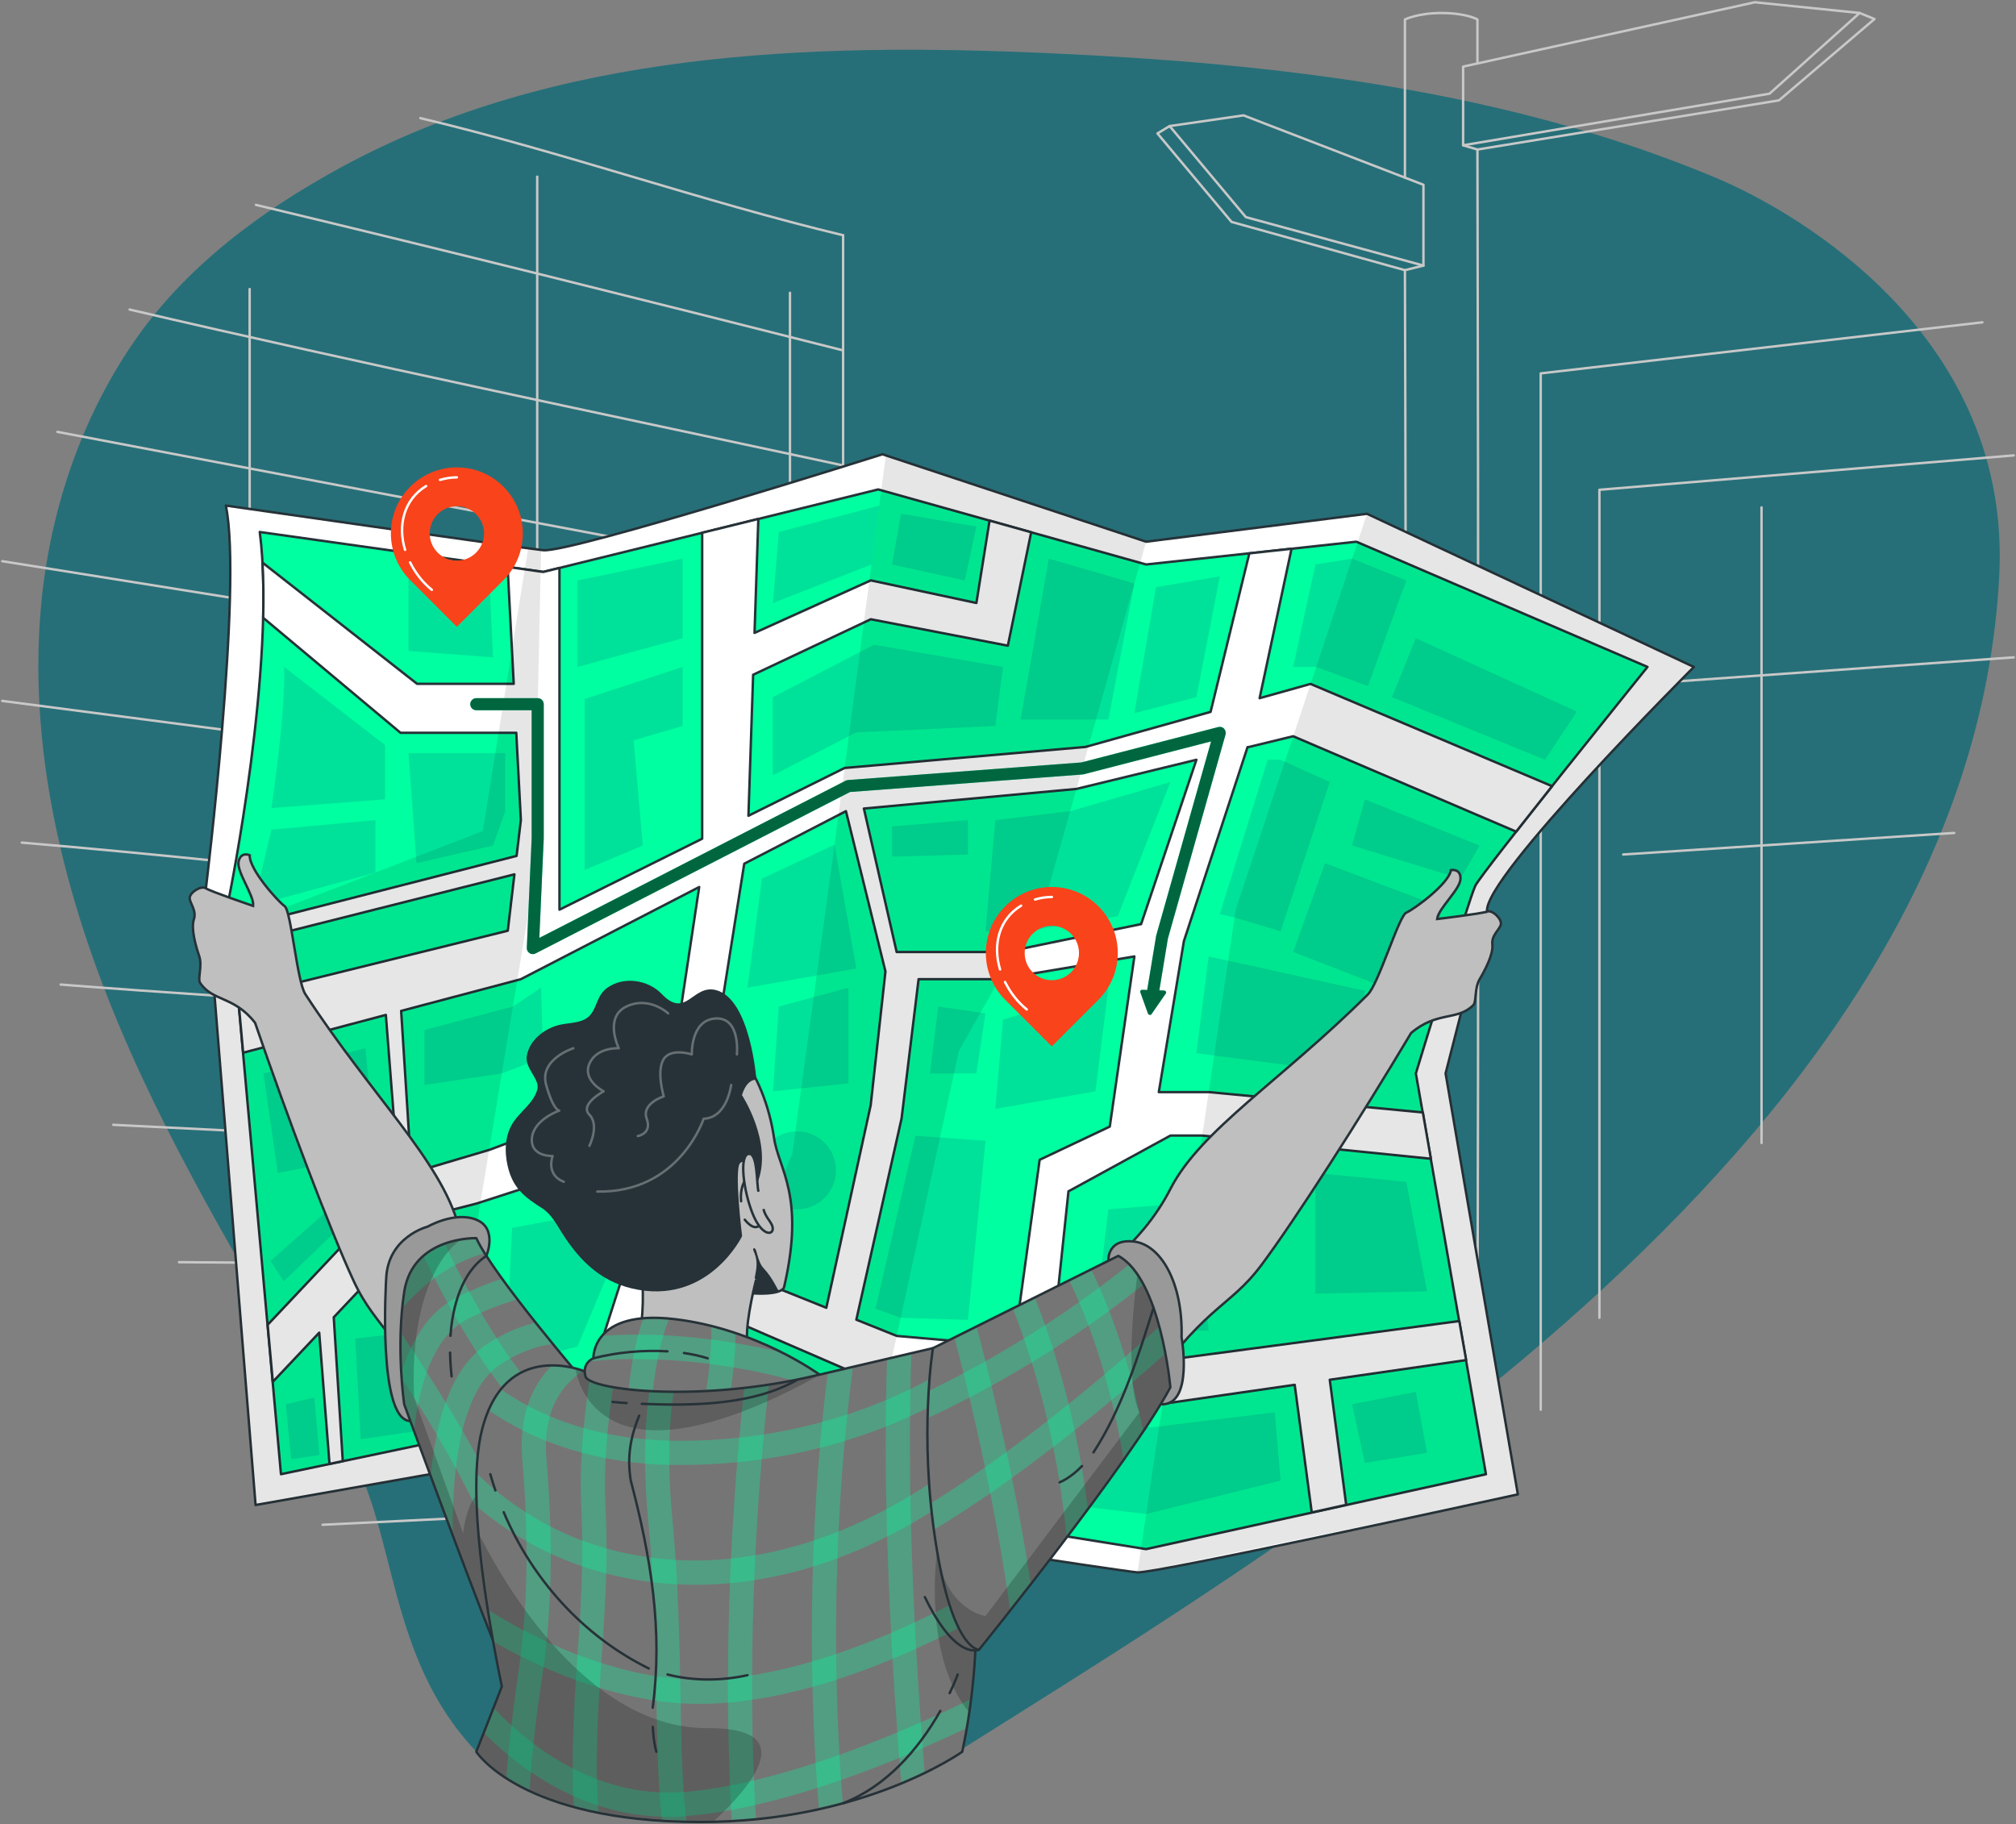 <svg xmlns="http://www.w3.org/2000/svg" width="831" height="752" viewBox="0 0 831 752" fill="none"><rect x="0" y="0" width="831" height="752" fill="#808080" stroke="none"/><g clip-path="url(#clip0_542_1359)"><path opacity="0.7" d="M196.338 722.103C240.254 768.504 348.072 751.516 394.78 722.103C546.364 626.639 812.057 467.711 824.096 237.479C829.214 139.611 743 88.237 706.993 73.168C620.501 36.956 525.597 26.097 431.941 21.906C334.116 17.528 229.182 20.937 141.071 68.716C107.706 86.822 76.221 110.012 54.653 141.697C32.751 173.885 20.172 212.201 16.822 250.89C11.426 313.291 28.211 375.86 53.574 433.12C78.937 490.38 112.749 543.394 143.807 597.785C164.053 633.27 159.363 682.986 196.357 722.085L196.338 722.103Z" fill="#006876"></path><path d="M579.115 610.843C579.636 449.978 579.636 271.157 579.115 111.372" stroke="#C8C8C8" stroke-linecap="round" stroke-linejoin="round"></path><path d="M609.001 61.638C609.429 239.49 609.429 395.959 609.001 573.775" stroke="#C8C8C8" stroke-linecap="round" stroke-linejoin="round"></path><path d="M579.115 73.224V8.028C579.115 8.028 584.456 5.365 594.058 5.365C604.572 5.365 609 8.028 609 8.028V26.153" stroke="#C8C8C8" stroke-linecap="round" stroke-linejoin="round"></path><path d="M766.54 5.346L772.662 7.842L733.287 41.371L609 61.638L603.102 59.887" stroke="#C8C8C8" stroke-linecap="round" stroke-linejoin="round"></path><path d="M603.102 27.457L723.35 0.931L766.54 5.346L729.416 38.614L603.102 59.887V27.457Z" stroke="#C8C8C8" stroke-linecap="round" stroke-linejoin="round"></path><path d="M482.128 51.97L477.104 55.006L507.64 91.478L579.115 111.372L586.745 109.472" stroke="#C8C8C8" stroke-linecap="round" stroke-linejoin="round"></path><path d="M586.745 76.167L512.571 47.555L482.128 51.97L513.539 89.504L586.745 109.472V76.167Z" stroke="#C8C8C8" stroke-linecap="round" stroke-linejoin="round"></path><path d="M347.532 96.992V732.088" stroke="#C8C8C8" stroke-linecap="round" stroke-linejoin="round"></path><path d="M173.282 48.692C231.657 62.532 289.343 83.022 347.532 96.973" stroke="#C8C8C8" stroke-linecap="round" stroke-linejoin="round"></path><path d="M105.511 84.456C185.137 103.53 267.014 124.02 347.514 144.436" stroke="#C8C8C8" stroke-linecap="round" stroke-linejoin="round"></path><path d="M53.425 127.597C149.78 150.08 248.405 170.57 347.532 191.861" stroke="#C8C8C8" stroke-linecap="round" stroke-linejoin="round"></path><path d="M23.67 178.021C131.19 198.51 239.119 219 347.532 239.285" stroke="#C8C8C8" stroke-linecap="round" stroke-linejoin="round"></path><path d="M0.931 231.332L347.533 286.748" stroke="#C8C8C8" stroke-linecap="round" stroke-linejoin="round"></path><path d="M0.931 288.927L347.533 334.173" stroke="#C8C8C8" stroke-linecap="round" stroke-linejoin="round"></path><path d="M9.007 347.342C121.886 356.842 233.537 371.744 347.533 381.616" stroke="#C8C8C8" stroke-linecap="round" stroke-linejoin="round"></path><path d="M25.01 405.85C112.581 412.724 200.041 416.449 289.362 425.763C307.971 425.763 328.44 425.763 347.532 429.041" stroke="#C8C8C8" stroke-linecap="round" stroke-linejoin="round"></path><path d="M46.69 463.669C147.938 468.605 246.563 474.194 347.533 476.485" stroke="#C8C8C8" stroke-linecap="round" stroke-linejoin="round"></path><path d="M73.783 520.296C164.686 520.78 255.867 522.643 347.533 523.928" stroke="#C8C8C8" stroke-linecap="round" stroke-linejoin="round"></path><path d="M105.361 575.246C185.136 574.781 267.013 572.918 347.532 571.372" stroke="#C8C8C8" stroke-linecap="round" stroke-linejoin="round"></path><path d="M132.995 628.539C203.763 625.093 276.336 621.367 347.533 618.815" stroke="#C8C8C8" stroke-linecap="round" stroke-linejoin="round"></path><path d="M325.631 120.686V673.207" stroke="#C8C8C8" stroke-linecap="round" stroke-linejoin="round"></path><path d="M221.441 72.832V416.114" stroke="#C8C8C8" stroke-linecap="round" stroke-linejoin="round"></path><path d="M102.905 119.158V498.521" stroke="#C8C8C8" stroke-linecap="round" stroke-linejoin="round"></path><path d="M817.137 132.868L635.09 153.917V581.114" stroke="#C8C8C8" stroke-linecap="round" stroke-linejoin="round"></path><path d="M830.07 187.725L659.281 201.901V543.207" stroke="#C8C8C8" stroke-linecap="round" stroke-linejoin="round"></path><path d="M830.07 270.97L664.212 282.817" stroke="#C8C8C8" stroke-linecap="round" stroke-linejoin="round"></path><path d="M805.525 343.356L669.088 352.241" stroke="#C8C8C8" stroke-linecap="round" stroke-linejoin="round"></path><path d="M726.104 209.147V471.157" stroke="#C8C8C8" stroke-linecap="round" stroke-linejoin="round"></path><path d="M612.964 375.767L595.881 442.471L625.673 616.021L625.45 616.077L624.743 616.226C612.071 619.002 475.559 648.731 468.878 648.172C461.863 647.594 352.184 630.699 352.184 630.699L255.122 642.062L177.283 607.695L105.342 620.399L84.873 366.193C84.873 366.193 100.095 241.856 93.079 208.401C93.079 208.401 212.881 225.613 223.934 226.805C234.988 227.997 363.759 187.26 363.759 187.26L472.451 223.303L563.502 211.792L698.247 274.938C698.247 274.938 610.805 362.188 613.001 375.786L612.964 375.767Z" fill="white" stroke="#263238" stroke-linecap="round" stroke-linejoin="round"></path><path d="M107.073 219.298L223.916 235.765L361.991 201.751L472.432 232.691L559.092 223.303L679.098 274.919C679.098 274.919 610.768 359.673 608.144 365.094C605.52 370.496 583.618 442.49 583.618 442.49L612.517 607.713L472.414 638.579L354.566 619.691L261.17 627.924L181.767 593.817L115.819 607.695L94.419 369.993C94.419 369.993 114.07 273.261 107.073 219.28V219.298Z" fill="#00FFA0" stroke="#263238" stroke-linecap="round" stroke-linejoin="round"></path><path d="M514.19 308.076L533.04 303.493L624.966 342.815C629.488 337.06 634.568 330.633 639.76 324.076L540.205 281.923L519.214 287.809L532.371 226.209L514.972 228.109L499.006 293.453L447.423 307.908L348.165 316.57L308.51 336.277L310.446 278.142L358.939 255.267L415.435 266.164L425.055 219.41L407.898 214.604L402.465 248.562L358.939 239.248L311.022 260.893L312.585 213.915L289.437 219.615V345.74L230.615 374.985V234.126L223.916 235.765L209.234 233.679L211.765 281.886H171.924L108.208 231.928C108.618 239.118 108.674 246.773 108.487 254.671L165.095 302.078H212.807L214.705 338.028L212.937 352.818L95.61 382.864L96.224 389.644L212.044 360.418L209.308 383.665L98.16 411.122L100.225 433.959L159.047 418.368L164.536 488.629L110.33 546.095L112.451 569.621L131.581 549.354L135.823 603.448L141.294 602.293L137.573 543.002L177.19 501.035L196.394 496.136L272.261 471.641L270.605 482.669L228.419 613.767L244.627 620.734L266.79 549.205L299.448 543.133L365.117 571.558L395.579 573.514L390.406 625.353L398.52 626.657L402.055 573.924L478.462 578.804L533.673 570.85L540.707 623.453L554.905 620.324L548.132 568.764L604.348 560.661L601.52 544.567L481.886 560.456L433.559 556.209L440.426 491.088L482.463 468.102H495.563L589.815 477.658L586.503 458.565L498.243 450.183H477.662L488.008 387.931L514.246 307.964L514.19 308.076ZM201.604 474.026L169.598 483.526L165.355 416.71L214.668 403.652L288.208 365.652L276.057 446.197L201.604 474.044V474.026ZM305.403 524.934L272.224 531.528L285.957 487.158L306.78 356.041L348.705 334.377L364.987 400.467L358.902 455.566L340.61 539.091L305.384 524.953L305.403 524.934ZM457.434 464.414L428.554 478.086L417.928 554.942L369.639 550.695L352.985 544.008L371.63 461.061L378.646 403.633H411.974L467.594 394.264L457.453 464.395L457.434 464.414ZM470.348 380.945L414.523 392.438H369.602L356.092 333.297L443.701 325.213L493.162 313.198L470.367 380.945H470.348Z" fill="white" stroke="#263238" stroke-linecap="round" stroke-linejoin="round"></path><path opacity="0.5" d="M493.162 434.163L498.205 394.264L562.59 408.421L557.324 442.49L493.162 434.163Z" fill="#00C795"></path><path opacity="0.5" d="M533.06 392.42L546.16 355.817L594.654 374.128L583.544 411.978L533.06 392.42Z" fill="#00C795"></path><path opacity="0.5" d="M522.508 313.198H527.867L548.132 322.363L527.867 383.889L508.868 378.207L502.802 376.866L522.508 313.198Z" fill="#00C795"></path><path opacity="0.5" d="M562.59 329.516L609.893 348.553L602.003 362.169L557.324 348.553L562.59 329.516Z" fill="#00C795"></path><path opacity="0.5" d="M533.06 274.919L542.215 232.691L557.325 230.288L579.674 239.267L563.857 282.817L542.531 274.919H533.06Z" fill="#00C795"></path><path opacity="0.5" d="M573.756 287.381L583.618 263.091L649.976 293.342L636.839 313.198L573.756 287.381Z" fill="#00C795"></path><path opacity="0.5" d="M432.35 230.288L467.576 240.515L456.876 296.62H451.777H420.683L432.35 230.288Z" fill="#00C795"></path><path opacity="0.5" d="M476.527 242.042L502.802 237.59L493.163 287.381L467.576 293.994L476.527 242.042Z" fill="#00C795"></path><path opacity="0.5" d="M413.443 274.919L410.28 299.265L352.966 301.891L318.54 319.643V287.381L360.242 265.792L413.443 274.919Z" fill="#00C795"></path><path opacity="0.5" d="M321.034 219.298L362.42 208.42L359.219 232.691L318.615 248.58L321.034 219.298Z" fill="#00C795"></path><path opacity="0.5" d="M367.686 232.691L397.682 239.267L402.446 217.045L371.407 211.792L367.686 232.691Z" fill="#00C795"></path><path opacity="0.5" d="M238.04 239.267V274.919L281.398 263.091V230.288L238.04 239.267Z" fill="#00C795"></path><path opacity="0.5" d="M241.018 288.145V358.593L264.967 348.553L261.171 305.17L281.398 299.265V274.919L241.018 288.145Z" fill="#00C795"></path><path opacity="0.5" d="M168.389 310.441L171.682 355.817L203.205 348.553L208.267 334.396V310.441H168.389Z" fill="#00C795"></path><path opacity="0.5" d="M117.14 274.919L158.73 307.144V329.497L111.874 333.111C111.874 333.111 117.792 293.975 117.122 274.901L117.14 274.919Z" fill="#00C795"></path><path opacity="0.5" d="M111.893 341.996L154.748 338.066V359.692L104.338 373.476L111.893 341.996Z" fill="#00C795"></path><path opacity="0.5" d="M168.389 237.59V268.344L203.205 270.97L201.754 239.267L168.389 237.59Z" fill="#00C795"></path><path opacity="0.5" d="M314.092 362.169L343.978 348.217L352.966 399.237L308.119 407.135L314.092 362.169Z" fill="#00C795"></path><path opacity="0.5" d="M321.034 414.903L318.615 449.866L349.729 446.569V407.135L321.034 414.903Z" fill="#00C795"></path><path opacity="0.5" d="M410.28 338.066L406.224 383.889H423.139L460.747 377.686L482.444 322.363L441.133 334.396L410.28 338.066Z" fill="#00C795"></path><path opacity="0.5" d="M367.686 340.692V353.135L399.004 352.241V338.066L367.686 340.692Z" fill="#00C795"></path><path opacity="0.5" d="M413.444 420.305L410.28 457.094L451.554 449.866L456.876 407.135L413.444 420.305Z" fill="#00C795"></path><path opacity="0.5" d="M377.306 468.195L406.224 470.244L399.004 544.083L371.258 543.207L360.894 539.482L377.306 468.195Z" fill="#00C795"></path><path opacity="0.5" d="M386.759 414.903L406.223 417.734L402.446 442.49H383.335L386.759 414.903Z" fill="#00C795"></path><path opacity="0.5" d="M542.215 483.526L579.674 487.177L588.215 532.329L542.215 533.26V483.526Z" fill="#00C795"></path><path opacity="0.5" d="M456.876 498.521L493.162 495.596L498.205 548.516H450.902L456.876 498.521Z" fill="#00C795"></path><path opacity="0.5" d="M557.324 578.878L562.59 603.057L588.214 598.865L583.618 573.737L557.324 578.878Z" fill="#00C795"></path><path opacity="0.5" d="M474.554 588.397L525.467 582.194L527.867 610.34L472.433 624.105L441.04 620.417L452 585.771L474.554 588.397Z" fill="#00C795"></path><path opacity="0.5" d="M211.095 506.139L252.48 498.521L249.708 527.132L238.04 555.036L208.267 562.971L211.095 506.139Z" fill="#00C795"></path><path opacity="0.5" d="M174.957 424.589V447.24L206.852 442.49L223.897 435.914L223.041 407.135L211.411 414.903L174.957 424.589Z" fill="#00C795"></path><path opacity="0.5" d="M108.6 442.49L150.655 432.115L154.749 475.628L114.517 483.526L108.6 442.49Z" fill="#00C795"></path><path opacity="0.5" d="M111.539 519.793L135.544 498.521L141.778 504.314L116.954 528.175L111.539 519.793Z" fill="#00C795"></path><path opacity="0.5" d="M117.792 578.878L129.553 576.084L131.674 599.815L120.025 601.492L117.792 578.878Z" fill="#00C795"></path><path opacity="0.5" d="M148.682 593.259L146.431 551.795L174.957 548.516V589.459L148.682 593.259Z" fill="#00C795"></path><path opacity="0.5" d="M328.514 498.521C337.383 498.521 344.573 491.323 344.573 482.445C344.573 473.567 337.383 466.37 328.514 466.37C319.645 466.37 312.455 473.567 312.455 482.445C312.455 491.323 319.645 498.521 328.514 498.521Z" fill="#00C795"></path><path opacity="0.1" d="M612.965 375.767L595.882 442.471L625.674 616.021L625.451 616.077L624.744 616.226L468.879 648.172L509.39 374.873L563.503 211.773L698.247 274.919C698.247 274.919 610.806 362.169 613.002 375.767H612.965Z" fill="black"></path><path opacity="0.1" d="M472.432 223.303L431.196 369.639L395.263 433.195L352.184 630.699L255.104 642.062L326.579 475.628L343.587 351.198L365.154 187.725L472.432 223.303Z" fill="black"></path><path opacity="0.1" d="M223.042 226.712L220.083 362.616L179.33 608.626L177.265 607.713L105.324 620.417L86.455 386.142L199.055 342.536L217.701 226.041C220.027 226.339 221.832 226.582 223.023 226.731L223.042 226.712Z" fill="black"></path><path d="M504.588 300.364C503.955 299.731 503.044 299.47 502.188 299.694L445.692 314.297L349.542 321.543C349.207 321.562 348.891 321.655 348.593 321.804L222.316 386.627L224.139 345.591V290.287C224.139 288.908 223.023 287.791 221.646 287.791H196.338C194.961 287.791 193.845 288.908 193.845 290.287C193.845 291.665 194.961 292.783 196.338 292.783H219.152V345.479L217.143 390.706C217.105 391.6 217.533 392.439 218.278 392.923C219.022 393.407 219.971 393.444 220.753 393.035L350.398 326.48L446.269 319.252C446.418 319.252 446.567 319.215 446.697 319.178L499.21 305.617L476.582 385.696C476.582 385.696 476.545 385.882 476.526 385.975L472.879 408.085L470.758 408.011C470.274 408.011 469.865 408.514 470.014 408.942L473.14 417.678C473.4 418.405 474.275 418.61 474.684 418.014L480.565 409.501C480.918 408.98 480.472 408.346 479.764 408.309L477.885 408.253L481.402 386.925L505.165 302.804C505.407 301.947 505.165 301.016 504.551 300.383L504.588 300.364Z" fill="#00FFA0"></path><path opacity="0.6" d="M504.588 300.364C503.955 299.731 503.044 299.47 502.188 299.694L445.692 314.297L349.542 321.543C349.207 321.562 348.891 321.655 348.593 321.804L222.316 386.627L224.139 345.591V290.287C224.139 288.908 223.023 287.791 221.646 287.791H196.338C194.961 287.791 193.845 288.908 193.845 290.287C193.845 291.665 194.961 292.783 196.338 292.783H219.152V345.479L217.143 390.706C217.105 391.6 217.533 392.439 218.278 392.923C219.022 393.407 219.971 393.444 220.753 393.035L350.398 326.48L446.269 319.252C446.418 319.252 446.567 319.215 446.697 319.178L499.21 305.617L476.582 385.696C476.582 385.696 476.545 385.882 476.526 385.975L472.879 408.085L470.758 408.011C470.274 408.011 469.865 408.514 470.014 408.942L473.14 417.678C473.4 418.405 474.275 418.61 474.684 418.014L480.565 409.501C480.918 408.98 480.472 408.346 479.764 408.309L477.885 408.253L481.402 386.925L505.165 302.804C505.407 301.947 505.165 301.016 504.551 300.383L504.588 300.364Z" fill="black"></path><path d="M207.559 200.634C196.933 189.998 179.721 189.998 169.095 200.634C158.47 211.27 158.47 228.5 169.095 239.136L188.318 258.378L207.54 239.136C218.166 228.5 218.166 211.27 207.54 200.634H207.559ZM196.245 227.811C191.872 232.189 184.782 232.189 180.409 227.811C176.036 223.434 176.036 216.337 180.409 211.959C184.782 207.582 191.872 207.582 196.245 211.959C200.618 216.337 200.618 223.434 196.245 227.811Z" fill="#F9431A"></path><path d="M169.039 231.835C171.198 236.175 174.231 240.105 177.99 243.141" stroke="white" stroke-linecap="round" stroke-linejoin="round"></path><path d="M175.646 200.355C166.379 205.961 163.922 216.728 166.974 226.656" stroke="white" stroke-linecap="round" stroke-linejoin="round"></path><path d="M188.318 196.778C185.973 196.778 183.629 197.151 181.377 197.821" stroke="white" stroke-linecap="round" stroke-linejoin="round"></path><path d="M452.8 373.607C442.175 362.97 424.962 362.97 414.336 373.607C403.711 384.243 403.711 401.473 414.336 412.109L433.559 431.351L452.781 412.109C463.407 401.473 463.407 384.243 452.781 373.607H452.8ZM441.486 400.784C437.113 405.161 430.023 405.161 425.65 400.784C421.277 396.406 421.277 389.309 425.65 384.932C430.023 380.554 437.113 380.554 441.486 384.932C445.859 389.309 445.859 396.406 441.486 400.784Z" fill="#F9431A"></path><path d="M414.28 404.807C416.439 409.147 419.472 413.078 423.231 416.114" stroke="white" stroke-linecap="round" stroke-linejoin="round"></path><path d="M420.905 373.327C411.638 378.934 409.182 389.7 412.234 399.629" stroke="white" stroke-linecap="round" stroke-linejoin="round"></path><path d="M433.578 369.751C431.233 369.751 428.888 370.123 426.637 370.794" stroke="white" stroke-linecap="round" stroke-linejoin="round"></path><path d="M612.964 375.767C610.768 376.643 592.383 378.841 592.383 378.841C592.83 374.463 602.022 366.565 602.022 362.188C602.022 357.81 598.077 358.686 598.077 358.686C597.203 364.386 582.744 374.91 579.673 376.214C576.603 377.537 568.285 405.589 563.782 409.985C528.444 445.265 494.93 465.662 482.444 490.101C469.958 514.54 448.279 527.188 448.279 527.188C448.279 527.188 441.059 620.212 468.655 578.878C496.251 537.563 506.095 539.966 519.903 521.544C533.692 503.122 560.637 461.061 581.664 425.819C592.402 416.691 600.72 420.92 607.288 414.344C608.665 412.966 607.735 407.322 609.912 403.652C612.108 399.964 615.606 393.314 615.16 389.365C614.713 385.416 618.23 383.218 618.658 381.039C619.105 378.841 615.16 374.892 612.964 375.786V375.767Z" fill="#BFBFBF" stroke="#263238" stroke-miterlimit="10"></path><path d="M188.913 505.077C181.749 478.589 153.185 451.692 125.886 409.855C122.388 404.621 120.043 375.432 117.308 373.513C114.572 371.595 102.607 358.295 102.942 352.539C102.942 352.539 99.257 350.863 98.364 355.147C97.452 359.431 104.821 369.061 104.356 373.439C104.356 373.439 86.808 367.478 84.854 366.174C82.9 364.87 78.23 367.906 78.192 370.142C78.174 372.377 81.151 375.246 79.904 379.027C78.658 382.79 80.705 390.036 82.1 394.096C83.496 398.157 81.393 403.466 82.454 405.105C87.515 412.891 96.54 410.488 105.156 421.646C118.443 460.484 136.102 507.219 145.797 528.082C155.492 548.963 165.634 548.628 184.093 594.786C202.553 640.926 214.704 548.423 214.704 548.423C214.704 548.423 196.115 531.565 188.95 505.059L188.913 505.077Z" fill="#BFBFBF" stroke="#263238" stroke-miterlimit="10"></path><path d="M200.488 517.688C200.488 517.688 205.252 506.381 196.338 502.786C187.425 499.191 176.26 505.655 176.26 505.655C176.26 505.655 159.828 509.79 159.177 527.169C159.177 527.169 155.493 585.547 169.151 585.771C182.81 585.994 200.469 517.688 200.469 517.688H200.488Z" fill="#999999" stroke="#263238" stroke-linecap="round" stroke-linejoin="round"></path><path d="M456.894 519.718C456.894 519.718 456.169 510.554 467.334 511.783C478.499 512.994 487.691 528.92 487.04 551.217C487.04 551.217 492.158 579.661 478.424 578.878C464.691 578.115 456.894 519.737 456.894 519.737V519.718Z" fill="#999999" stroke="#263238" stroke-linecap="round" stroke-linejoin="round"></path><path d="M241.315 570.124C241.315 570.124 203.279 525.735 196.338 510.386C196.338 510.386 170.137 509.529 166.62 532.534C163.122 555.539 166.62 578.879 166.62 578.879C166.62 578.879 192.43 649.42 203.186 676.131L241.296 570.124H241.315Z" fill="#757575"></path><mask id="mask0_542_1359" style="mask-type:luminance" maskUnits="userSpaceOnUse" x="165" y="510" width="77" height="167"><path d="M241.315 570.124C241.315 570.124 203.279 525.735 196.338 510.386C196.338 510.386 170.137 509.529 166.62 532.534C163.122 555.539 166.62 578.879 166.62 578.879C166.62 578.879 192.43 649.42 203.186 676.131L241.296 570.124H241.315Z" fill="white"></path></mask><g mask="url(#mask0_542_1359)"><g opacity="0.3"><path d="M227.879 554.03C222.408 554.719 216.509 556.526 210.331 559.972C208.88 560.754 207.447 561.63 205.977 562.617C204.656 563.511 203.39 564.554 202.218 565.765C196.728 571.297 193.025 579.791 190.588 589.72C189.415 594.619 188.522 599.872 187.889 605.292C186.847 614.345 186.512 623.826 186.624 632.916C183.461 624.497 180.353 616.096 177.506 608.496C178.046 602.703 178.846 596.966 180.018 591.433C180.967 586.777 182.177 582.325 183.684 578.134C186.68 569.807 190.83 562.58 196.524 557.383C197.733 556.265 199.036 555.241 200.413 554.328C201.864 553.359 203.297 552.465 204.73 551.646C210.257 548.479 215.635 546.449 220.789 545.219C223.246 548.293 225.646 551.254 227.86 554.011L227.879 554.03Z" fill="#00FFA0"></path></g><g opacity="0.3"><path d="M213.327 535.626C208.824 536.911 203.8 538.681 198.273 541.121C196.579 541.866 194.83 542.686 193.044 543.561C191.76 544.195 190.55 544.921 189.397 545.759C183.2 550.23 178.901 557.42 175.905 565.635C174.417 569.807 173.244 574.259 172.351 578.767C171.625 582.455 171.067 586.18 170.658 589.831C168.183 583.088 166.638 578.879 166.638 578.879C166.638 578.879 166.006 574.632 165.54 568C165.485 567.33 165.447 566.64 165.41 565.914C166.545 562.338 167.866 558.873 169.43 555.594C173.04 548.05 177.915 541.494 184.484 537.023C185.786 536.129 187.182 535.309 188.652 534.602C190.271 533.801 191.834 533.074 193.36 532.385C198.217 530.168 202.757 528.455 206.963 527.095C208.954 529.852 211.094 532.72 213.327 535.608V535.626Z" fill="#00FFA0"></path></g><g opacity="0.3"><path d="M199.817 516.645C195.481 517.763 191.406 519.42 187.591 521.469C184.595 523.053 181.785 524.878 179.106 526.89C174.119 530.597 169.671 534.881 165.801 539.277C166.024 537.042 166.285 534.788 166.638 532.553C167.662 525.847 170.602 521.171 174.268 517.912C174.305 517.912 174.323 517.874 174.342 517.837C174.417 517.781 174.491 517.744 174.565 517.688C176.538 516.272 178.603 514.95 180.743 513.721C181.525 513.255 182.325 512.826 183.144 512.398C183.2 512.491 183.237 512.603 183.274 512.696C184.8 512.137 186.326 511.69 187.74 511.373C192.597 510.274 196.356 510.386 196.356 510.386C197.156 512.137 198.328 514.261 199.836 516.645H199.817Z" fill="#00FFA0"></path></g><g opacity="0.3"><path d="M222.65 575.544L215.225 582.213C210.685 577.165 206.349 571.595 202.218 565.746C200.264 563.027 198.384 560.214 196.542 557.383C194.067 553.546 191.685 549.652 189.378 545.741C187.684 542.835 186.047 539.929 184.465 537.023C182.586 533.596 180.799 530.187 179.106 526.871C177.487 523.723 175.98 520.65 174.547 517.669C176.482 515.993 178.622 514.708 180.743 513.721C181.525 513.255 182.325 512.826 183.144 512.398C183.2 512.491 183.237 512.603 183.274 512.696C184.651 515.546 186.103 518.489 187.61 521.488C189.415 525.064 191.35 528.734 193.379 532.422C194.96 535.309 196.598 538.215 198.291 541.14C200.375 544.679 202.534 548.2 204.767 551.683C206.572 554.514 208.433 557.29 210.35 559.991C214.295 565.541 218.407 570.813 222.668 575.563L222.65 575.544Z" fill="#00FFA0"></path></g><g opacity="0.3"><path d="M213.029 637.163L203.465 639.976C200.618 630.29 194.905 618.108 187.908 605.273C185.433 600.71 182.772 596.072 180.037 591.433C177.524 587.186 174.956 582.958 172.351 578.767C170.1 575.135 167.811 571.521 165.541 568.019C165.485 567.348 165.448 566.659 165.41 565.933C165.131 561.164 164.982 555.39 165.187 549.168C166.564 551.254 167.997 553.415 169.43 555.595C171.551 558.836 173.728 562.189 175.906 565.616C178.511 569.714 181.135 573.887 183.702 578.115C186.047 581.952 188.355 585.827 190.588 589.682C200.562 606.913 209.178 623.994 213.029 637.145V637.163Z" fill="#00FFA0"></path></g><path opacity="0.2" d="M212.267 650.891L203.205 676.131C192.467 649.42 166.639 578.879 166.639 578.879C166.639 578.879 163.14 555.52 166.639 532.534C168.816 518.228 179.758 513.143 187.722 511.355C188.187 511.429 188.671 511.56 189.155 511.672C189.155 511.672 168.407 524.971 170.695 576.084L190.886 632.022C190.886 632.022 192.988 612.557 201.083 615.369C204.563 616.561 209.494 632.711 212.285 650.891H212.267Z" fill="black"></path></g><path d="M241.315 570.124C241.315 570.124 203.279 525.735 196.338 510.386C196.338 510.386 170.137 509.529 166.62 532.534C163.122 555.539 166.62 578.879 166.62 578.879C166.62 578.879 192.43 649.42 203.186 676.131L241.296 570.124H241.315Z" stroke="#263238" stroke-linecap="round" stroke-linejoin="round"></path><path d="M323.247 530.466C323.08 531.249 322.298 531.863 321.014 532.329C318.744 533.149 314.873 533.428 309.942 533.149C286.235 531.845 238.095 517.744 226.595 489.691C214.332 459.757 245.799 420.677 279.461 419.839C298.833 419.373 315.152 442.285 319.06 469.09C320.958 482.054 331.956 492.765 323.229 530.466H323.247Z" fill="#BFBFBF" stroke="#263238" stroke-miterlimit="10"></path><path d="M306.797 487.177C306.797 487.177 304.992 489.952 305.476 495.186" stroke="#263238" stroke-linecap="round" stroke-linejoin="round"></path><path d="M307.002 502.768C307.002 502.768 310.426 507.424 312.919 505.282" stroke="#263238" stroke-linecap="round" stroke-linejoin="round"></path><path d="M321.033 532.329C318.763 533.149 314.892 533.428 309.961 533.149C310.445 529.628 311.375 525.549 311.673 523.5C312.641 517.036 309.403 515.006 310.78 514.559C312.082 514.13 312.026 519.849 314.762 522.773C318.204 526.461 319.916 530.336 321.033 532.31V532.329Z" fill="#263238"></path><path d="M311.692 527.43C311.692 527.43 307.486 543.617 307.933 551.832C308.379 560.046 311.338 570.478 311.338 570.478L260.239 573.439C260.239 573.439 267.887 536.595 263.793 523.723C259.718 510.833 296.451 515.527 296.451 515.527" fill="#BFBFBF"></path><path d="M311.692 527.43C311.692 527.43 307.486 543.617 307.933 551.832C308.379 560.046 311.338 570.478 311.338 570.478L260.239 573.439C260.239 573.439 267.887 536.595 263.793 523.723C259.718 510.833 296.451 515.527 296.451 515.527" stroke="#263238" stroke-miterlimit="10"></path><path d="M305.849 451.394C307.989 444.427 311.803 445.116 311.803 445.116C311.803 445.116 309.328 411.68 295.093 408.123C285.454 405.701 282.811 420.249 272.818 409.78C267.199 403.894 257.038 402.255 250.209 407.284C246.171 410.265 246.301 414.4 243.622 418.032C240.849 421.758 235.36 421.497 231.247 422.335C224.92 423.62 218.5 428.333 217.179 435.02C216.1 440.459 222.743 444.744 221.459 449.214C219.914 454.56 214.965 457.801 211.876 462.179C208.135 467.506 207.819 474.417 209.252 480.62C211.373 489.803 216.137 493.398 223.506 498.092C227.19 500.439 229.423 504.723 231.694 508.319C239.36 520.389 248.683 529.218 263.309 531.714C292.73 536.744 305.904 509.567 305.904 509.567C305.904 509.567 302.592 482.632 304.993 479.558C307.393 476.485 312.455 486.99 312.455 486.99C318.502 470.71 305.83 451.412 305.83 451.412L305.849 451.394Z" fill="#263238"></path><path d="M312.659 491.256C311.784 487.978 312.398 474.454 308.323 475.721C304.75 476.82 306.462 490.734 310.128 500.029C313.775 509.324 318.39 509.306 318.521 506.661C318.651 504.016 315.562 502.265 314.724 498.371" fill="#BFBFBF"></path><path d="M312.659 491.256C311.784 487.978 312.398 474.454 308.323 475.721C304.75 476.82 306.462 490.734 310.128 500.029C313.775 509.324 318.39 509.306 318.521 506.661C318.651 504.016 315.562 502.265 314.724 498.371" stroke="#263238" stroke-miterlimit="10"></path><path opacity="0.3" d="M303.746 434.666C303.746 434.666 305.365 419.299 295 419.839C284.635 420.379 285.175 434.666 285.175 434.666C285.175 434.666 276.466 431.723 273.489 436.734C270.511 441.745 273.6 451.934 273.6 451.934C273.6 451.934 264.277 454.896 266.566 461.136C268.874 467.376 262.882 468.307 262.882 468.307" stroke="white" stroke-linecap="round" stroke-linejoin="round"></path><path opacity="0.3" d="M301.382 447.24C301.382 447.24 299.745 460.838 290.05 461.154C290.05 461.154 280.057 491.852 246.189 491.181" stroke="white" stroke-linecap="round" stroke-linejoin="round"></path><path opacity="0.3" d="M275.424 417.734C275.424 417.734 267.59 410.414 258.211 414.903C248.814 419.392 255.066 432.115 255.066 432.115C255.066 432.115 245.948 431.556 242.952 438.466C239.956 445.377 248.833 449.866 248.833 449.866C248.833 449.866 238.728 455.231 242.952 459.515C247.195 463.781 242.952 472.331 242.952 472.331" stroke="white" stroke-linecap="round" stroke-linejoin="round"></path><path opacity="0.3" d="M236.328 432.115C236.328 432.115 222.148 436.604 225.125 447.221C228.103 457.857 230.522 457.82 230.522 457.82C230.522 457.82 219.896 461.49 219.245 469.201C218.594 476.932 227.786 476.54 227.786 476.54C227.786 476.54 224.828 484.252 232.383 487.158" stroke="white" stroke-linecap="round" stroke-linejoin="round"></path><path d="M241.314 565.411C241.314 565.411 275.535 541.27 337.818 566.659L384.544 555.743C384.544 555.743 414.764 637.89 396.639 722.103C396.639 722.103 356.073 751.236 288.208 751.069C214.574 750.901 196.337 722.103 196.337 722.103L206.87 695.224C200.524 664.545 192.299 615.313 198.57 589.85C208.079 551.143 241.296 565.411 241.296 565.411H241.314Z" fill="#757575"></path><mask id="mask1_542_1359" style="mask-type:luminance" maskUnits="userSpaceOnUse" x="196" y="555" width="207" height="197"><path d="M241.314 565.411C241.314 565.411 275.535 541.27 337.818 566.659L384.544 555.743C384.544 555.743 414.764 637.89 396.639 722.103C396.639 722.103 356.073 751.236 288.208 751.069C214.574 750.901 196.337 722.103 196.337 722.103L206.87 695.224C200.524 664.545 192.299 615.313 198.57 589.85C208.079 551.143 241.296 565.411 241.296 565.411H241.314Z" fill="white"></path></mask><g mask="url(#mask1_542_1359)"><g opacity="0.3"><path d="M381.176 730.858C378.329 732.236 375.11 733.708 371.518 735.179C371.221 731.622 370.941 728.101 370.662 724.618C370.383 721.041 370.123 717.539 369.881 714.056C369.099 703.495 368.448 693.417 367.89 683.824C367.685 680.173 367.499 676.597 367.313 673.076C366.568 658.677 366.029 645.471 365.694 633.4C365.582 629.489 365.471 625.707 365.396 622.038C365.136 609.241 365.061 597.915 365.117 588.08C365.117 584.206 365.191 580.555 365.229 577.127C365.322 570.645 365.471 564.982 365.657 560.139L375.705 557.792C375.538 562.002 375.37 566.938 375.277 572.601C375.203 576.084 375.147 579.791 375.11 583.815C375.035 593.184 375.054 604.062 375.277 616.449C375.333 620.212 375.408 624.105 375.501 628.129C375.817 640.367 376.319 653.89 377.064 668.718C377.25 672.257 377.436 675.908 377.622 679.596C378.162 689.207 378.813 699.303 379.557 709.921C379.799 713.404 380.078 716.943 380.357 720.52C380.599 723.91 380.878 727.356 381.158 730.839L381.176 730.858Z" fill="#00FFA0"></path></g><g opacity="0.3"><path d="M351.588 563.436C350.862 568.931 350.062 575.525 349.281 583.069C348.908 586.516 348.555 590.148 348.201 593.985C347.215 604.938 346.303 617.455 345.652 631.258C345.485 634.872 345.317 638.579 345.205 642.36C344.759 654.654 344.535 667.861 344.666 681.775C344.703 685.258 344.74 688.816 344.833 692.374C345.038 702.358 345.41 712.696 346.006 723.295C346.21 726.741 346.415 730.187 346.675 733.708C346.899 736.893 347.122 740.116 347.401 743.375C344.256 744.232 341 745.052 337.594 745.797C337.353 742.835 337.111 739.892 336.906 736.968C336.664 733.484 336.422 730.057 336.217 726.648C335.566 715.919 335.157 705.469 334.915 695.336C334.822 691.815 334.747 688.332 334.71 684.905C334.543 671.139 334.71 658.063 335.101 645.787C335.194 642.099 335.324 638.486 335.492 634.965C336.087 620.939 336.962 608.142 337.929 596.835C338.264 593.11 338.581 589.552 338.916 586.162C339.697 578.487 340.479 571.67 341.205 565.839L351.569 563.436H351.588Z" fill="#00FFA0"></path></g><g opacity="0.3"><path d="M318.242 559.972C317.237 567.907 316.046 578.543 314.855 591.303C314.558 594.6 314.26 598.027 313.962 601.585C312.976 613.413 312.045 626.713 311.357 641.093C311.189 644.465 311.022 647.911 310.892 651.394C310.389 663.8 310.073 676.914 310.036 690.53C309.998 693.883 309.998 697.273 310.036 700.701C310.11 711.504 310.333 722.606 310.799 733.876C310.929 737.247 311.078 740.619 311.264 744.027C311.357 745.983 311.487 747.958 311.599 749.932C308.361 750.249 305.049 750.51 301.662 750.696C301.569 749.15 301.476 747.604 301.401 746.077C301.215 742.705 301.048 739.352 300.918 735.999C300.415 724.394 300.155 712.976 300.08 701.837C300.043 698.465 300.024 695.112 300.08 691.797C300.117 678.18 300.415 665.067 300.899 652.605C301.029 649.159 301.159 645.787 301.327 642.472C302.015 628.054 302.909 614.699 303.876 602.759C304.155 599.257 304.453 595.866 304.751 592.625C306.072 578.133 307.431 566.212 308.51 557.625C311.673 558.258 314.911 559.022 318.261 559.953L318.242 559.972Z" fill="#00FFA0"></path></g><g opacity="0.3"><path d="M282.979 751.013C279.499 750.938 276.131 750.789 272.893 750.584C272.818 750.025 272.763 749.429 272.707 748.852C272.353 745.611 272.074 742.277 271.851 738.83C271.069 727.207 270.827 714.559 270.585 701.054C270.585 700.514 270.585 699.974 270.548 699.434C270.492 696.658 270.455 693.808 270.399 690.94C270.176 678.813 269.841 665.886 269.078 652.232C268.892 648.917 268.687 645.508 268.445 642.099C268.11 637.275 267.72 632.394 267.254 627.421C266.417 618.592 265.989 610.582 265.915 603.317C265.877 599.797 265.915 596.444 266.008 593.296C266.547 576.308 268.948 564.144 271.534 555.743C274.847 555.352 278.438 555.11 282.272 555.054C279.592 562.356 276.54 574.706 275.963 593.836C275.87 596.984 275.833 600.3 275.889 603.82C275.963 610.638 276.373 618.163 277.173 626.471C277.712 632.115 278.159 637.629 278.513 643.049C278.736 646.439 278.941 649.774 279.108 653.071C279.834 666.873 280.15 679.913 280.373 692.113C280.429 694.516 280.448 696.901 280.504 699.248C280.504 700.216 280.541 701.185 280.56 702.116C280.783 715.211 281.043 727.486 281.825 738.663C282.048 742.09 282.327 745.387 282.681 748.61C282.755 749.429 282.848 750.23 282.941 751.013H282.979Z" fill="#00FFA0"></path></g><g opacity="0.3"><path d="M249.669 601.101C249.297 607.695 249.241 614.289 249.558 620.548C249.874 626.75 250.004 632.637 250.004 638.318C250.004 641.82 249.948 645.247 249.874 648.619C249.576 660.168 248.832 671.121 248.05 682.409C247.976 683.414 247.92 684.439 247.827 685.463C247.604 688.854 247.38 692.281 247.157 695.746C246.562 705.078 246.096 714.783 246.003 725.214C245.966 728.008 246.003 730.709 246.059 733.335C246.134 737.135 246.283 740.768 246.487 744.195C246.543 745.22 246.599 746.244 246.692 747.231C243.063 746.524 239.677 745.723 236.532 744.828C236.457 743.338 236.364 741.811 236.308 740.228C236.141 736.614 236.066 732.833 236.048 728.865C236.048 727.636 236.048 726.369 236.048 725.102C236.16 713.423 236.736 702.75 237.369 692.486C237.592 688.965 237.834 685.482 238.058 682.055C238.058 681.943 238.058 681.813 238.095 681.682C238.951 669.63 239.732 657.988 239.956 645.601C240.03 642.137 240.049 638.616 240.011 635.021C239.974 630.495 239.844 625.838 239.602 621.013C239.23 613.805 239.36 606.26 239.807 598.791C240.011 595.382 240.272 591.992 240.57 588.639C241.407 579.922 242.561 571.483 243.808 563.884C245.743 562.84 248.851 561.332 253.075 559.86C253.112 559.86 253.149 559.86 253.168 559.86C253.168 559.86 253.223 559.823 253.242 559.823C253.726 559.637 254.228 559.469 254.731 559.32C253.075 568.578 251.418 579.642 250.376 591.023C250.079 594.358 249.837 597.729 249.669 601.082V601.101Z" fill="#00FFA0"></path></g><g opacity="0.3"><path d="M237.183 564.07C238.597 564.442 239.732 564.815 240.421 565.076C235.006 568.596 229.33 574.371 226.632 583.777C225.757 586.776 225.199 590.148 225.05 593.929C224.957 596.164 224.994 598.549 225.218 601.082C226.055 610.805 226.595 620.175 226.837 629.246C226.948 633.046 227.023 636.772 227.023 640.46C227.023 653.089 226.483 665.141 225.292 676.709C224.939 680.248 224.548 683.75 224.064 687.196C223.804 689.189 223.524 691.163 223.208 693.156C222.036 700.682 220.882 709.623 219.933 718.806C219.542 722.699 219.17 726.611 218.854 730.485C218.63 733.13 218.463 735.738 218.295 738.29C214.518 736.539 211.336 734.751 208.675 733.019C208.917 729.796 209.214 726.592 209.512 723.482C209.922 719.16 210.368 715.025 210.815 711.225C212.117 699.955 213.346 691.815 213.364 691.592C213.811 688.667 214.22 685.706 214.592 682.707C215.039 679.167 215.43 675.591 215.727 671.959C216.788 660.298 217.198 648.116 217.011 635.282C216.956 631.37 216.844 627.421 216.676 623.379C216.397 616.431 215.932 609.278 215.299 601.92C214.909 597.412 214.964 593.314 215.374 589.552C215.765 585.845 216.49 582.473 217.477 579.419C219.747 572.377 223.431 566.976 227.544 562.84C231.321 562.84 234.727 563.436 237.202 564.07H237.183Z" fill="#00FFA0"></path><path d="M253.242 559.841C253.242 559.841 253.205 559.841 253.168 559.841C253.168 559.841 253.224 559.804 253.242 559.804V559.841Z" fill="#00FFA0"></path></g><g opacity="0.3"><path d="M390.629 575.917C386.368 578.338 381.176 581.076 375.11 583.833C372.021 585.249 368.69 586.683 365.136 588.08C359.962 590.129 354.305 592.122 348.221 593.985C344.927 594.991 341.503 595.941 337.967 596.835C330.505 598.735 322.504 600.356 313.962 601.566C310.669 602.032 307.3 602.423 303.858 602.759C296.563 603.466 288.952 603.876 281.007 603.876C279.555 603.876 278.141 603.876 276.689 603.839C276.429 603.839 276.15 603.839 275.908 603.839C272.484 603.764 269.153 603.597 265.915 603.317C260.221 602.833 254.806 602.088 249.67 601.101C246.246 600.43 242.952 599.666 239.789 598.828C234.56 597.413 229.647 595.773 225.051 593.929C221.645 592.569 218.408 591.098 215.356 589.552C210.238 586.981 205.586 584.206 201.399 581.319C202.869 577.873 204.563 575.041 206.442 572.713C209.792 575.023 213.458 577.276 217.459 579.419C220.324 580.946 223.395 582.418 226.633 583.777C230.95 585.603 235.583 587.261 240.552 588.676C243.697 589.57 246.953 590.371 250.377 591.061C255.29 592.066 260.5 592.83 266.008 593.296C269.227 593.594 272.54 593.78 275.964 593.836C276.243 593.836 276.541 593.873 276.838 593.873C278.197 593.911 279.537 593.911 280.895 593.911C289.194 593.911 297.159 593.445 304.732 592.625C308.194 592.253 311.562 591.806 314.855 591.303C323.453 589.98 331.51 588.211 338.935 586.162C342.545 585.193 345.969 584.15 349.281 583.07C355.068 581.17 360.39 579.158 365.247 577.127C368.876 575.619 372.207 574.091 375.277 572.601C380.209 570.198 384.414 567.926 387.838 565.932C388.694 568.745 389.624 572.079 390.629 575.898V575.917Z" fill="#00FFA0"></path></g><g opacity="0.3"><path d="M398.352 613.19C392.36 617.679 384.656 622.95 375.519 628.147C372.411 629.917 369.155 631.687 365.712 633.4C359.385 636.586 352.519 639.659 345.206 642.36C341.93 643.589 338.581 644.744 335.12 645.787C327.453 648.153 319.358 650.072 310.892 651.394C307.616 651.916 304.267 652.326 300.88 652.624C296.284 653.052 291.595 653.276 286.812 653.276C284.263 653.276 281.713 653.201 279.145 653.071C275.833 652.903 272.484 652.624 269.097 652.214C268.446 652.139 267.794 652.065 267.162 651.99C261.095 651.189 255.345 650.053 249.893 648.637C246.469 647.762 243.175 646.756 239.975 645.657C235.434 644.092 231.117 642.341 227.042 640.46C223.543 638.839 220.194 637.107 217.03 635.282C209.289 630.886 202.46 625.987 196.542 621.013C196.356 616.263 196.319 611.681 196.468 607.378C202.255 612.966 208.991 618.443 216.695 623.379C219.896 625.446 223.283 627.402 226.856 629.228C231.005 631.37 235.397 633.326 240.03 635.058C243.231 636.25 246.581 637.349 250.023 638.318C255.81 639.957 261.951 641.242 268.446 642.099H268.483C271.869 642.546 275.219 642.863 278.569 643.049C286.366 643.478 293.958 643.254 301.345 642.49C304.751 642.118 308.1 641.652 311.394 641.093C319.842 639.622 327.937 637.517 335.566 634.984C339.046 633.829 342.433 632.581 345.689 631.277C352.779 628.445 359.385 625.316 365.452 622.075C368.931 620.231 372.225 618.349 375.314 616.487C384.097 611.197 391.28 606.037 396.491 601.958C397.161 605.553 397.793 609.297 398.389 613.208L398.352 613.19Z" fill="#00FFA0"></path></g><g opacity="0.3"><path d="M402.446 664.992C402.446 665.737 402.446 666.482 402.446 667.246C395.3 671.139 386.926 675.405 377.659 679.596C374.514 681.03 371.258 682.446 367.927 683.824C360.595 686.879 352.854 689.804 344.852 692.393C341.596 693.436 338.284 694.442 334.953 695.355C326.784 697.627 318.428 699.471 310.036 700.701C306.724 701.185 303.411 701.557 300.08 701.855C296.135 702.191 292.153 702.377 288.245 702.377C285.696 702.377 283.128 702.303 280.597 702.153C277.564 701.967 274.531 701.651 271.535 701.222C271.237 701.166 270.921 701.148 270.623 701.073C262.528 699.881 254.713 698.055 247.195 695.802C243.883 694.796 240.608 693.715 237.388 692.56C232.829 690.921 228.382 689.114 224.083 687.214C220.845 685.78 217.682 684.29 214.611 682.744C210.685 680.788 206.926 678.758 203.297 676.671C202.535 672.424 201.79 668.047 201.064 663.576C205.661 666.426 210.555 669.258 215.728 671.996C218.817 673.617 221.999 675.2 225.293 676.727C229.405 678.646 233.685 680.453 238.058 682.129C241.24 683.34 244.497 684.495 247.828 685.519C255.085 687.829 262.621 689.71 270.418 690.959C271.256 691.108 272.093 691.238 272.949 691.35C275.405 691.704 277.899 691.964 280.411 692.151C286.85 692.579 293.456 692.43 300.08 691.834C303.393 691.517 306.724 691.108 310.036 690.549C318.335 689.245 326.635 687.308 334.748 684.923C338.097 683.955 341.41 682.912 344.685 681.794C352.556 679.149 360.167 676.187 367.331 673.095C370.681 671.661 373.937 670.208 377.082 668.736C386.74 664.247 395.319 659.721 402.334 655.828C402.408 658.845 402.464 661.919 402.464 665.011L402.446 664.992Z" fill="#00FFA0"></path></g><g opacity="0.3"><path d="M400.324 700.328C400.101 702.209 399.84 704.091 399.561 705.972C399.263 708.077 398.91 710.2 398.556 712.305C393.532 714.708 387.373 717.521 380.394 720.557C377.324 721.898 374.068 723.258 370.699 724.655C363.256 727.691 355.18 730.802 346.694 733.745C343.494 734.863 340.237 735.962 336.925 737.005C328.514 739.687 319.88 742.109 311.264 744.065C307.97 744.828 304.676 745.518 301.401 746.114C295.205 747.269 289.064 748.107 283.091 748.61C282.979 748.61 282.849 748.61 282.718 748.647C280.262 748.852 277.824 748.926 275.424 748.926C274.512 748.926 273.619 748.926 272.726 748.871C263.31 748.61 254.545 746.896 246.506 744.27C242.971 743.115 239.565 741.792 236.309 740.321C229.926 737.471 224.102 734.081 218.873 730.504C215.505 728.232 212.378 725.847 209.531 723.5C205.698 720.334 202.311 717.204 199.427 714.298L203.483 703.998C205.568 706.214 208.024 708.673 210.834 711.244C213.532 713.702 216.602 716.273 219.952 718.806C224.697 722.383 230.075 725.885 236.048 728.939C239.212 730.579 242.58 732.106 246.078 733.41C253.95 736.39 262.584 738.421 271.888 738.849C275.126 738.998 278.457 738.961 281.862 738.7C281.993 738.7 282.142 738.7 282.272 738.663C288.32 738.16 294.572 737.247 300.918 736.036C304.193 735.403 307.486 734.695 310.799 733.913C319.321 731.901 327.9 729.405 336.236 726.686C339.549 725.605 342.805 724.487 346.025 723.351C354.473 720.334 362.549 717.167 369.899 714.112C373.305 712.715 376.524 711.318 379.576 709.977C388.21 706.196 395.356 702.787 400.324 700.365V700.328Z" fill="#00FFA0"></path></g><path opacity="0.2" d="M338.191 566.566C324.476 574.371 291.483 591.34 266.957 589.459C247.269 587.95 238.97 574.855 237.184 564.07C239.733 564.74 241.315 565.411 241.315 565.411C241.315 565.411 275.536 541.27 337.818 566.64L338.191 566.566Z" fill="black"></path><path opacity="0.2" d="M293.939 751.013C292.06 751.069 290.162 751.087 288.227 751.087C214.611 750.901 196.356 722.103 196.356 722.103L206.907 695.224C203.242 677.528 198.962 653.685 197.194 631.761C202.962 643.664 238.747 712.696 291.725 712.38C329.277 712.156 311.283 734.919 293.958 750.994L293.939 751.013Z" fill="black"></path><path opacity="0.2" d="M402.445 664.992C402.445 678.199 401.608 691.964 399.561 705.953C380.115 682.52 386.237 639.976 386.237 639.976C388.787 656.573 397.402 662.757 402.445 664.992Z" fill="black"></path></g><path d="M241.314 565.411C241.314 565.411 275.535 541.27 337.818 566.659L384.544 555.743C384.544 555.743 414.764 637.89 396.639 722.103C396.639 722.103 356.073 751.236 288.208 751.069C214.574 750.901 196.337 722.103 196.337 722.103L206.87 695.224C200.524 664.545 192.299 615.313 198.57 589.85C208.079 551.143 241.296 565.411 241.296 565.411H241.314Z" stroke="#263238" stroke-linecap="round" stroke-linejoin="round"></path><path d="M264.538 578.692C286.05 579.53 312.157 579.381 330.933 567.385" stroke="#263238" stroke-linecap="round" stroke-linejoin="round"></path><path d="M252.479 577.891C254.415 578.096 256.35 578.245 258.285 578.357" stroke="#263238" stroke-linecap="round" stroke-linejoin="round"></path><path d="M269.078 711.84C269.264 715.286 269.618 718.788 270.548 722.103" stroke="#263238" stroke-linecap="round" stroke-linejoin="round"></path><path d="M263.44 583.591C260.016 592.085 258.341 600.393 260.016 610.377C268.315 641.969 273.302 671.884 269.041 703.96" stroke="#263238" stroke-linecap="round" stroke-linejoin="round"></path><path d="M275.163 690.251C285.956 693.008 297.251 692.914 308.119 690.549" stroke="#263238" stroke-linecap="round" stroke-linejoin="round"></path><path d="M207.633 623.36C219.319 650.966 240.421 674.492 267.422 687.773" stroke="#263238" stroke-linecap="round" stroke-linejoin="round"></path><path d="M202.106 607.695C202.739 609.93 203.446 612.165 204.191 614.382" stroke="#263238" stroke-linecap="round" stroke-linejoin="round"></path><path d="M384.563 555.743C384.563 555.743 378.72 591.042 385.679 635.766C392.639 680.49 403.543 680.043 403.543 680.043C403.543 680.043 465.789 603.019 482.425 571.893C482.425 571.893 478.48 527.169 460.969 517.688L384.563 555.743Z" fill="#757575"></path><mask id="mask2_542_1359" style="mask-type:luminance" maskUnits="userSpaceOnUse" x="382" y="517" width="101" height="164"><path d="M384.563 555.743C384.563 555.743 378.72 591.042 385.679 635.766C392.639 680.49 403.543 680.043 403.543 680.043C403.543 680.043 465.789 603.019 482.425 571.893C482.425 571.893 478.48 527.169 460.969 517.688L384.563 555.743Z" fill="white"></path></mask><g mask="url(#mask2_542_1359)"><g opacity="0.3"><path d="M471.26 590.017C468.748 593.762 466.05 597.711 463.184 601.771C461.714 592.923 460.002 584.746 458.141 577.183C457.248 573.495 456.299 569.956 455.313 566.566C453.21 559.152 450.958 552.428 448.688 546.392C447.386 542.984 446.102 539.78 444.818 536.781C443.422 533.54 442.045 530.522 440.705 527.784L449.749 523.276C450.903 525.586 452.056 528.063 453.229 530.708C454.55 533.707 455.89 536.893 457.192 540.32C459.425 546.057 461.621 552.409 463.742 559.376C464.747 562.747 465.752 566.268 466.701 569.956C468.339 576.215 469.865 582.883 471.26 590.036V590.017Z" fill="#00FFA0"></path></g><g opacity="0.3"><path d="M448.446 622.112C445.524 626.043 442.584 629.936 439.681 633.773C438.379 620.398 436.462 607.974 434.136 596.537C433.41 592.812 432.629 589.216 431.791 585.752C429.763 577.016 427.549 568.95 425.278 561.648C424.218 558.202 423.138 554.924 422.059 551.832C420.515 547.305 418.97 543.151 417.5 539.389L426.544 534.881C427.921 538.364 429.372 542.183 430.805 546.299C431.903 549.391 433.019 552.67 434.117 556.116C436.295 563.008 438.472 570.589 440.482 578.822C441.338 582.306 442.175 585.882 442.975 589.589C445.115 599.629 446.994 610.489 448.446 622.131V622.112Z" fill="#00FFA0"></path></g><g opacity="0.3"><path d="M424.888 653.033C421.836 656.982 418.952 660.615 416.384 663.893C414.114 647.296 411.248 630.904 408.196 615.537C407.489 611.923 406.763 608.365 406.037 604.882C403.897 594.618 401.702 584.932 399.599 576.084C398.78 572.601 397.98 569.267 397.18 566.081C395.859 560.735 394.612 555.799 393.421 551.329L402.539 546.784C403.693 551.105 404.921 555.892 406.205 561.108C407.024 564.312 407.843 567.683 408.698 571.185C410.69 579.586 412.792 588.751 414.877 598.511C415.621 601.995 416.365 605.571 417.11 609.204C419.938 623.118 422.618 637.908 424.906 653.033H424.888Z" fill="#00FFA0"></path></g><g opacity="0.3"><path d="M471.353 529.498C467.073 532.906 462.347 536.539 457.211 540.32C454.512 542.313 451.665 544.343 448.707 546.392C444.148 549.578 439.291 552.819 434.136 556.097C431.289 557.923 428.33 559.767 425.278 561.63C420.012 564.815 414.486 568.037 408.68 571.204C405.702 572.843 402.688 574.482 399.58 576.084C394.035 578.972 388.285 581.84 382.33 584.634C382.405 580.518 382.572 576.736 382.795 573.383C387.745 570.98 392.528 568.54 397.161 566.081C400.231 564.442 403.265 562.784 406.186 561.127C411.713 558.034 416.998 554.905 422.041 551.794C425.055 549.95 427.977 548.106 430.787 546.262C435.736 543.058 440.407 539.873 444.799 536.762C447.72 534.695 450.53 532.664 453.21 530.69C457.657 527.374 461.77 524.207 465.51 521.19C466.682 522.382 467.799 523.779 468.822 525.288C469.716 526.592 470.553 527.989 471.316 529.46L471.353 529.498Z" fill="#00FFA0"></path></g><g opacity="0.3"><path d="M480.397 557.979C476.08 561.816 471.521 565.821 466.701 569.937C463.928 572.34 461.063 574.743 458.141 577.183C453.266 581.281 448.186 585.417 442.975 589.57C440.072 591.88 437.114 594.209 434.118 596.5C428.554 600.803 422.859 605.087 417.072 609.222C414.114 611.364 411.155 613.469 408.177 615.537C400.492 620.864 392.695 625.949 384.935 630.606C384.414 626.899 384.005 623.267 383.651 619.709C391.132 615.071 398.631 610.06 406.019 604.863C408.978 602.777 411.936 600.672 414.858 598.511C420.608 594.32 426.265 590.017 431.773 585.715C434.713 583.405 437.616 581.095 440.482 578.785C445.599 574.687 450.549 570.571 455.313 566.547C458.178 564.107 461.007 561.704 463.724 559.357C468.729 555.017 473.437 550.826 477.848 546.858C478.89 550.733 479.727 554.551 480.378 557.979H480.397Z" fill="#00FFA0"></path></g><path opacity="0.2" d="M482.425 571.893C465.789 603.019 403.544 680.043 403.544 680.043C403.544 680.043 394.277 680.434 387.373 645.34C392.453 664.266 406.223 666.184 406.223 666.184L469.641 582.175C462.886 567.795 468.692 526.406 468.86 525.307C479.746 541.233 482.425 571.893 482.425 571.893Z" fill="black"></path></g><path d="M384.563 555.743C384.563 555.743 378.72 591.042 385.679 635.766C392.639 680.49 403.543 680.043 403.543 680.043C403.543 680.043 465.789 603.019 482.425 571.893C482.425 571.893 478.48 527.169 460.969 517.688L384.563 555.743Z" stroke="#263238" stroke-linecap="round" stroke-linejoin="round"></path><path d="M337.837 566.659C337.837 566.659 312.064 547.734 277.899 543.748C243.734 539.761 244.609 559.916 244.609 559.916C244.609 559.916 239.789 561.723 241.334 567.385C242.859 573.067 289.12 578.562 337.837 566.64V566.659Z" fill="#757575"></path><mask id="mask3_542_1359" style="mask-type:luminance" maskUnits="userSpaceOnUse" x="241" y="543" width="97" height="31"><path d="M337.837 566.659C337.837 566.659 312.064 547.734 277.899 543.748C243.734 539.761 244.609 559.916 244.609 559.916C244.609 559.916 239.789 561.723 241.334 567.385C242.859 573.067 289.12 578.562 337.837 566.64V566.659Z" fill="white"></path></mask><g mask="url(#mask3_542_1359)"><g opacity="0.3"><path d="M275.853 543.524C275.09 545.349 274.253 547.622 273.453 550.397C272.615 553.192 271.796 556.507 271.033 560.382C270.308 564.182 269.619 568.522 269.098 573.477C265.47 573.309 262.139 573.048 259.124 572.713C259.608 568.093 260.203 563.939 260.873 560.214C261.562 556.433 262.306 553.08 263.106 550.137C263.795 547.585 264.483 545.349 265.19 543.375C268.261 543.133 271.815 543.133 275.89 543.505L275.853 543.524Z" fill="#00FFA0"></path></g><g opacity="0.3"><path d="M303.188 549.503C303.188 550.77 303.151 552.13 303.114 553.601C303.002 556.544 302.779 559.897 302.407 563.66C302.128 566.454 301.756 569.453 301.272 572.694C297.773 573.011 294.368 573.234 291.056 573.402C291.726 569.304 292.191 565.579 292.526 562.189C292.898 558.389 293.084 555.017 293.196 552.148C293.251 550.025 293.27 548.144 293.233 546.56C296.713 547.417 300.044 548.423 303.207 549.503H303.188Z" fill="#00FFA0"></path></g><g opacity="0.3"><path d="M337.819 566.64C334.19 567.516 330.599 568.317 327.008 569.025C318.355 566.696 310.092 564.945 302.37 563.679C298.965 563.101 295.671 562.617 292.489 562.207C284.617 561.201 277.416 560.661 270.996 560.419C267.33 560.27 263.943 560.214 260.836 560.251C252.685 560.289 246.489 560.792 242.692 561.22C243.623 560.307 244.609 559.935 244.609 559.935C244.609 559.935 244.386 555.129 248.163 550.677C252.201 550.379 257.207 550.155 263.069 550.174C266.269 550.174 269.731 550.248 273.434 550.416C279.407 550.714 286.013 551.254 293.159 552.167C296.359 552.558 299.672 553.043 303.096 553.639C309.199 554.645 315.619 555.911 322.318 557.532C332.032 562.431 337.819 566.678 337.819 566.678V566.64Z" fill="#00FFA0"></path></g></g><path d="M337.837 566.659C337.837 566.659 312.064 547.734 277.899 543.748C243.734 539.761 244.609 559.916 244.609 559.916C244.609 559.916 239.789 561.723 241.334 567.385C242.859 573.067 289.12 578.562 337.837 566.64V566.659Z" stroke="#263238" stroke-linecap="round" stroke-linejoin="round"></path><path d="M281.937 557.737C285.249 558.221 288.505 558.929 291.706 559.916" stroke="#263238" stroke-linecap="round" stroke-linejoin="round"></path><path d="M244.608 559.916C254.49 557.401 264.985 556.451 275.145 557.047" stroke="#263238" stroke-linecap="round" stroke-linejoin="round"></path><path d="M185.526 557.569C185.582 560.847 185.806 564.126 186.159 567.385" stroke="#263238" stroke-linecap="round" stroke-linejoin="round"></path><path d="M200.487 517.688C190.122 524.468 186.456 539.165 185.693 550.64" stroke="#263238" stroke-linecap="round" stroke-linejoin="round"></path><path d="M446.008 604.323C443.347 607.061 440.295 609.502 436.778 611.048" stroke="#263238" stroke-linecap="round" stroke-linejoin="round"></path><path d="M475.484 539.091C469.25 558.836 462.607 580.443 450.734 598.698" stroke="#263238" stroke-linecap="round" stroke-linejoin="round"></path><path d="M403.544 680.043C403.544 680.043 393.961 684.718 381.232 658.342" stroke="#263238" stroke-linecap="round" stroke-linejoin="round"></path><path d="M387.596 705.283C378.385 721.47 365.117 736.521 347.401 743.375" stroke="#263238" stroke-linecap="round" stroke-linejoin="round"></path><path d="M394.779 690.251C393.812 692.877 392.658 695.429 391.448 697.944" stroke="#263238" stroke-linecap="round" stroke-linejoin="round"></path></g><defs><clipPath id="clip0_542_1359"><rect width="831" height="752" fill="white"></rect></clipPath></defs></svg>
